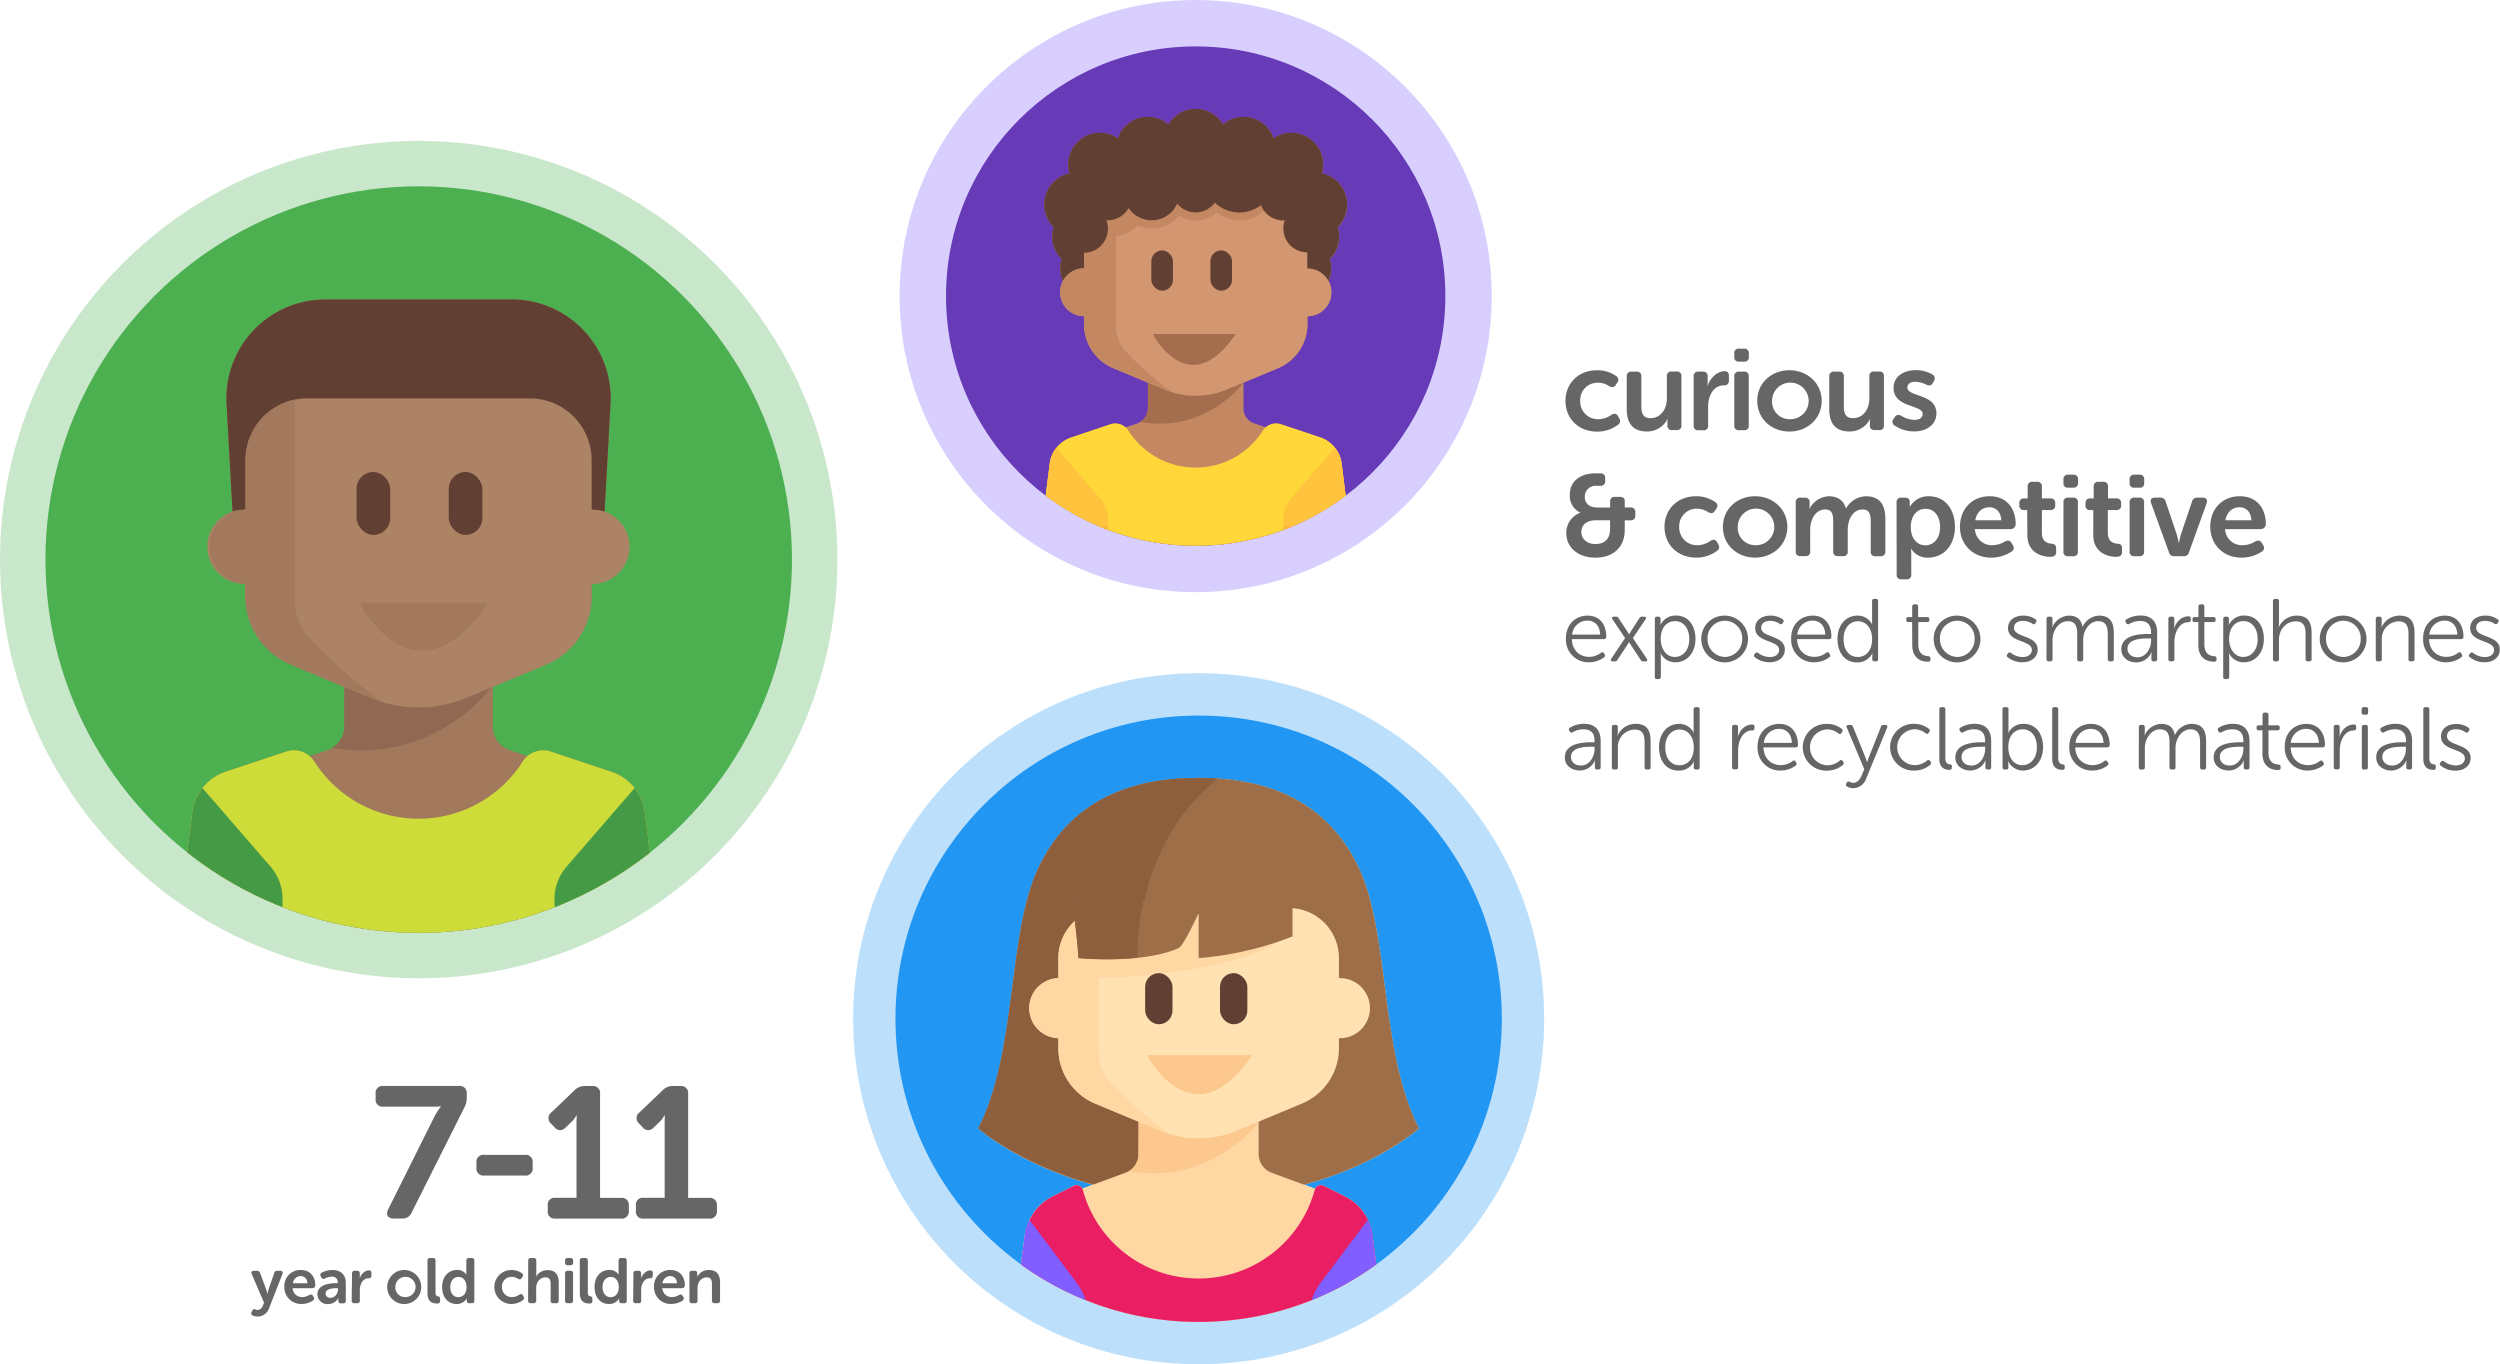 <svg xmlns="http://www.w3.org/2000/svg" xmlns:xlink="http://www.w3.org/1999/xlink" viewBox="0 0 845.81 461.56"><defs><style>.cls-1{fill:none;}.cls-2,.cls-7{fill:#2196f3;}.cls-3{fill:#673ab7;}.cls-4,.cls-5{fill:#4caf50;}.cls-5,.cls-6,.cls-7{opacity:0.3;}.cls-25,.cls-6{fill:#805eff;}.cls-8{clip-path:url(#clip-path);}.cls-9{clip-path:url(#clip-path-2);}.cls-10{clip-path:url(#clip-path-3);}.cls-11{fill:#a2795c;}.cls-12{fill:#623f33;}.cls-13{fill:#cddc39;}.cls-14{fill:#8f6951;}.cls-15{fill:#ad8366;}.cls-16{fill:#459b45;}.cls-17{fill:#80a68b;}.cls-18{clip-path:url(#clip-path-6);}.cls-19{fill:#ffd7a3;}.cls-20{fill:#9d6e48;}.cls-21{fill:#8d5f3d;}.cls-22{fill:#fdc88e;}.cls-23{fill:#ffe1b2;}.cls-24{fill:#e91e63;}.cls-26{clip-path:url(#clip-path-7);}.cls-27{clip-path:url(#clip-path-8);}.cls-28{clip-path:url(#clip-path-9);}.cls-29{fill:#c38762;}.cls-30{fill:#ffd739;}.cls-31{fill:#a46d4d;}.cls-32{fill:#d29771;}.cls-33{fill:#ffc33d;}.cls-34{fill:#ffb440;}.cls-35{fill:#666;}</style><clipPath id="clip-path"><circle class="cls-1" cx="141.66" cy="189.32" r="126.28"/></clipPath><clipPath id="clip-path-2"><circle class="cls-4" cx="141.66" cy="189.32" r="126.28"/></clipPath><clipPath id="clip-path-3"><rect class="cls-1" x="58.01" y="100.67" width="167.3" height="230.69"/></clipPath><clipPath id="clip-path-6"><circle class="cls-2" cx="405.53" cy="344.66" r="102.57"/></clipPath><clipPath id="clip-path-7"><circle class="cls-1" cx="404.53" cy="100.17" r="84.47"/></clipPath><clipPath id="clip-path-8"><circle class="cls-3" cx="404.53" cy="100.17" r="84.47"/></clipPath><clipPath id="clip-path-9"><rect class="cls-1" x="350.62" y="36.5" width="107.8" height="157.15"/></clipPath></defs><title>children</title><g id="Layer_2" data-name="Layer 2"><g id="Layer_1-2" data-name="Layer 1"><circle class="cls-5" cx="141.66" cy="189.32" r="141.66"/><circle class="cls-6" cx="404.53" cy="100.17" r="100.17"/><circle class="cls-7" cx="405.53" cy="344.66" r="116.9"/><circle class="cls-4" cx="141.66" cy="189.32" r="126.28"/><g class="cls-9"><g class="cls-10"><path class="cls-11" d="M225.18,309.86l-.38-3.42a2.45,2.45,0,0,0-2.71-2.17l-.22,0L218.2,274.9a16.75,16.75,0,0,0-11.31-13.8l-20.42-6.8a8.39,8.39,0,0,0-8,1.5l-6-2a8.38,8.38,0,0,1-5.72-7.94V232.37l18-7.5a25.11,25.11,0,0,0,15.44-23.17v-4.18a12.55,12.55,0,0,0,4.37-24.31l2-36.57a33.45,33.45,0,0,0-33.4-35.32h-63.1a33.46,33.46,0,0,0-33.41,35.32l2,36.57a12.55,12.55,0,0,0,4.37,24.31v4.18A25.1,25.1,0,0,0,98.5,224.87l18,7.51v13.48a8.37,8.37,0,0,1-5.72,7.94l-6,2a8.38,8.38,0,0,0-8-1.5l-20.41,6.81A16.72,16.72,0,0,0,65,274.9l-3.67,29.39-.21,0a2.46,2.46,0,0,0-2.72,2.17L58,309.86a2.46,2.46,0,0,0,2.17,2.72l6.12.68V323a8.37,8.37,0,0,0,8.37,8.37H208.52a8.37,8.37,0,0,0,8.37-8.37v-9.73l6.12-.68a2.45,2.45,0,0,0,2.17-2.72Z"/></g><path class="cls-12" d="M76.65,136.64l2.22,40H204.34l2.22-40a33.45,33.45,0,0,0-33.4-35.32h-63.1a33.46,33.46,0,0,0-33.41,35.32Z"/><path class="cls-13" d="M187.61,331.36V310.45h35L218.2,274.9a16.72,16.72,0,0,0-11.31-13.79l-20.42-6.81a8.23,8.23,0,0,0-9.56,3.25,41.78,41.78,0,0,1-70.61,0,8.21,8.21,0,0,0-9.56-3.25l-20.41,6.8A16.73,16.73,0,0,0,65,274.9l-4,31.83,34.56,3.72v20.91h92Z"/><path class="cls-14" d="M166.7,232H116.51v13.83a8.27,8.27,0,0,1-4.19,7.14c35.08,6.14,54.38-21,54.38-21Z"/><path class="cls-15" d="M200.16,172.43V155.7a20.92,20.92,0,0,0-20.91-20.92H104A20.92,20.92,0,0,0,83.05,155.7v16.73a12.55,12.55,0,1,0,0,25.09v4.18A25.1,25.1,0,0,0,98.5,224.87l27,11.26a41.91,41.91,0,0,0,32.17,0l27-11.26a25.11,25.11,0,0,0,15.44-23.17v-4.18a12.55,12.55,0,1,0,0-25.09Z"/><g class="cls-10"><path class="cls-16" d="M95.6,313.6v-9.46a16.74,16.74,0,0,0-4.08-10.95l-23-26.57A16.59,16.59,0,0,0,65,274.9l-4.37,35Z"/><path class="cls-17" d="M95.6,308.1l-34.47-3.83a2.46,2.46,0,0,0-2.72,2.17L58,309.86a2.46,2.46,0,0,0,2.17,2.72l35.4,3.93Z"/><path class="cls-16" d="M187.61,313.6v-9.46a16.7,16.7,0,0,1,4.09-10.95l23-26.57a16.7,16.7,0,0,1,3.49,8.28l4.37,35Z"/><path class="cls-17" d="M187.61,308.1l34.48-3.83a2.45,2.45,0,0,1,2.71,2.17l.38,3.42a2.45,2.45,0,0,1-2.17,2.72l-35.4,3.93Z"/></g><path class="cls-11" d="M105,216.2a19.62,19.62,0,0,1-5.23-13.4V135.2a20.93,20.93,0,0,0-16.73,20.5v16.73a12.55,12.55,0,0,0,0,25.09v4.18A25.1,25.1,0,0,0,98.5,224.87l27,11.26c1.32.55,2.67,1,4,1.44A175.28,175.28,0,0,1,105,216.2Z"/><path class="cls-11" d="M121.43,203.87s19,36.63,43.77,0"/><rect class="cls-12" x="120.64" y="159.69" width="11.38" height="21.28" rx="5.69" ry="5.69"/><rect class="cls-12" x="151.82" y="159.69" width="11.38" height="21.28" rx="5.69" ry="5.69"/></g><circle class="cls-2" cx="405.53" cy="344.66" r="102.57"/><g class="cls-18"><path class="cls-19" d="M464.3,417.74a16.92,16.92,0,0,0-9.21-12.91l-7.3-3.65a2.13,2.13,0,0,0-2.86,1l-3.68-1.35c25.35-6.91,38.81-19.06,38.81-19.06-13.35-26-9.75-65.64-20.33-88.08s-30.49-30.49-54.2-30.49-43.62,8.05-54.21,30.49-7,62-20.32,88.08c0,0,13.45,12.15,38.8,19.06l-3.67,1.35a2.14,2.14,0,0,0-2.86-1l-6.65,3.33a17.29,17.29,0,0,0-9.87,13.24l-.16,1.23-3.9,29.18a10.17,10.17,0,0,0,10.08,11.51H458.28a10.17,10.17,0,0,0,10.08-11.51Z"/><path class="cls-20" d="M459.73,293.66c-10.59-22.44-30.49-30.49-54.2-30.49s-43.62,8.05-54.21,30.49-7,62-20.32,88.08c0,0,26.25,23.71,74.53,23.71s74.53-23.71,74.53-23.71c-13.35-26-9.75-65.64-20.33-88.08Z"/><path class="cls-21" d="M385.2,323.72c0-23.71,8.85-45.85,26.74-60.32-2.11-.14-4.24-.23-6.41-.23-23.72,0-43.62,8.05-54.21,30.49s-7,62-20.32,88.08c0,0,19.23,16.89,54.2,22.13Z"/><path class="cls-19" d="M464.47,419a17,17,0,0,0-11-13.66l-23-8.47a6.78,6.78,0,0,1-4.64-6.43V368.19H385.2v22.22a6.8,6.8,0,0,1-4.63,6.43l-23,8.47A16.94,16.94,0,0,0,346.59,419l-3.9,29.18a10.17,10.17,0,0,0,10.08,11.51H458.29a10.17,10.17,0,0,0,10.07-11.51Z"/><path class="cls-22" d="M385.2,390.41c0,.16,0,.33,0,.49l0,.25a1.23,1.23,0,0,1,0,.2c0,.13,0,.26-.07.39h0a6.77,6.77,0,0,1-3.14,4.46c28.34,4.9,43.93-16.73,43.93-16.73l-40.65-.28Z"/><path class="cls-23" d="M453,330.92v-6.77A16.93,16.93,0,0,0,436,307.21H375a16.93,16.93,0,0,0-16.94,16.94v6.77a10.17,10.17,0,0,0,0,20.33v3.39a20.33,20.33,0,0,0,12.51,18.76l21.89,9.12a33.81,33.81,0,0,0,26.05,0l21.9-9.12A20.32,20.32,0,0,0,453,354.64v-3.39a10.17,10.17,0,1,0,0-20.33Z"/><path class="cls-19" d="M435.17,317.22v-8.74H368.6a17,17,0,0,0-10.5,15.67v6.77a10.17,10.17,0,0,0,0,20.33v3.39a20.32,20.32,0,0,0,12.51,18.76l21.89,9.12a34.37,34.37,0,0,0,3.27,1.17,142.05,142.05,0,0,1-19.89-17.31,15.92,15.92,0,0,1-4.23-10.85V330.88c10.93-.27,45.6-2,63.52-13.66Z"/><path class="cls-20" d="M364.87,324.15s21.6,2.12,33.88-3.39c1.73-.77,6.78-11.86,6.78-11.86v15.25a110.55,110.55,0,0,0,31.76-7.34V304.67H362.57a191.1,191.1,0,0,1,2.3,19.48Z"/><path class="cls-24" d="M455.09,404.83l-7.3-3.65a2.16,2.16,0,0,0-3,1.42,40.66,40.66,0,0,1-78.45,0,2.15,2.15,0,0,0-3-1.42l-6.65,3.33a17.29,17.29,0,0,0-9.87,13.24l-4.06,30.41a10.17,10.17,0,0,0,10.08,11.51H458.29a10.17,10.17,0,0,0,10.07-11.51l-4.06-30.41a16.92,16.92,0,0,0-9.21-12.91Z"/><path class="cls-25" d="M348.29,412.71a16.23,16.23,0,0,0-1.54,5l-4.06,30.41a10.17,10.17,0,0,0,10.08,11.51h15.49V446.11a20.39,20.39,0,0,0-4.06-12.2Z"/><path class="cls-25" d="M462.76,412.71a16.23,16.23,0,0,1,1.54,5l4.06,30.41a10.17,10.17,0,0,1-10.08,11.51H442.79V446.11a20.39,20.39,0,0,1,4.06-12.2Z"/><path class="cls-21" d="M362.56,304.67a189.28,189.28,0,0,1,2.31,19.48,113.2,113.2,0,0,0,19.91-.1v-.33a86.42,86.42,0,0,1,2.11-19.05Z"/><path class="cls-22" d="M388.07,357s15.43,29.75,35.55,0"/><rect class="cls-12" x="387.43" y="329.24" width="9.25" height="17.29" rx="4.62" ry="4.62"/><rect class="cls-12" x="412.76" y="329.24" width="9.25" height="17.29" rx="4.62" ry="4.62"/></g><circle class="cls-3" cx="404.53" cy="100.17" r="84.47"/><g class="cls-27"><g class="cls-28"><path class="cls-29" d="M458.41,179.38l-.24-2.2a1.59,1.59,0,0,0-1.76-1.4h-.13l-2.37-18.95a10.78,10.78,0,0,0-7.29-8.89l-13.17-4.39a5.39,5.39,0,0,0-5.18,1l-3.88-1.3a5.39,5.39,0,0,1-3.69-5.11v-8.7l11.62-4.84a16.17,16.17,0,0,0,10-14.93V107a8.09,8.09,0,0,0,8.09-8.09,8,8,0,0,0-.92-3.74,10.7,10.7,0,0,0,.92-4.35,10.36,10.36,0,0,0-.52-3.12,10.5,10.5,0,0,0,2.7-10.79,10.77,10.77,0,0,0-5.34-18.21,10.57,10.57,0,0,0,.46-2.94,10.78,10.78,0,0,0-16.82-8.94,10.69,10.69,0,0,0-17.09-4.65,10.71,10.71,0,0,0-18.47,0,10.69,10.69,0,0,0-17.09,4.65,10.78,10.78,0,0,0-16.82,8.94,10.56,10.56,0,0,0,.45,2.94,10.77,10.77,0,0,0-5.34,18.21,10.5,10.5,0,0,0,2.7,10.79,10.67,10.67,0,0,0-.51,3.12,10.86,10.86,0,0,0,.91,4.35A8.1,8.1,0,0,0,366.77,107v2.7a16.17,16.17,0,0,0,10,14.93l11.61,4.84v8.7a5.4,5.4,0,0,1-3.69,5.12l-3.87,1.29a5.41,5.41,0,0,0-5.19-1L362.43,148a10.77,10.77,0,0,0-7.29,8.89l-2.37,18.95h-.14a1.58,1.58,0,0,0-1.75,1.4l-.25,2.2a1.61,1.61,0,0,0,1.41,1.76l3.94.43v6.28a5.39,5.39,0,0,0,5.4,5.39h86.29a5.39,5.39,0,0,0,5.39-5.39v-6.28l3.95-.43a1.59,1.59,0,0,0,1.4-1.76Z"/></g><path class="cls-12" d="M452.55,76.86a10.77,10.77,0,0,0-5.34-18.21,10.57,10.57,0,0,0,.46-2.94,10.78,10.78,0,0,0-16.82-8.94,10.69,10.69,0,0,0-17.09-4.65,10.71,10.71,0,0,0-18.47,0,10.69,10.69,0,0,0-17.09,4.65,10.78,10.78,0,0,0-16.82,8.94,10.56,10.56,0,0,0,.45,2.94,10.77,10.77,0,0,0-5.34,18.21,10.5,10.5,0,0,0,2.7,10.79,10.67,10.67,0,0,0-.51,3.12,10.8,10.8,0,0,0,10.79,10.79h70.11a10.8,10.8,0,0,0,10.79-10.79,10.67,10.67,0,0,0-.51-3.12,10.51,10.51,0,0,0,2.69-10.79Z"/><path class="cls-30" d="M434.19,193.24V179.76h22.58l-2.86-22.92a10.78,10.78,0,0,0-7.29-8.89l-13.17-4.39a5.3,5.3,0,0,0-6.16,2.09,26.93,26.93,0,0,1-45.53,0,5.32,5.32,0,0,0-6.17-2.09L362.43,148a10.77,10.77,0,0,0-7.29,8.89l-2.57,20.52,22.29,2.4v13.48Z"/><path class="cls-31" d="M420.7,129.42l-32.36-7.19v15.89a5.33,5.33,0,0,1-2.7,4.6c22.62,4,35.06-13.3,35.06-13.3Z"/><path class="cls-32" d="M442.28,90.77V82.68c0-7.45-6-16.18-13.49-16.18H380.25c-7.44,0-13.48,8.73-13.48,16.18v8.09a8.09,8.09,0,1,0,0,16.18v2.7a16.17,16.17,0,0,0,10,14.93l17.42,7.26a26.89,26.89,0,0,0,20.74,0l17.43-7.26a16.17,16.17,0,0,0,10-14.93V107a8.09,8.09,0,1,0,0-16.18Z"/><g class="cls-28"><path class="cls-33" d="M374.86,181.8v-6.11a10.83,10.83,0,0,0-2.63-7.06L357.39,151.5a10.78,10.78,0,0,0-2.25,5.34l-2.82,22.53c4.29.26,15.7,1.6,22.54,2.43Z"/><path class="cls-34" d="M374.86,178.25l-22.23-2.47a1.58,1.58,0,0,0-1.75,1.4l-.25,2.2a1.61,1.61,0,0,0,1.41,1.76l22.82,2.53Z"/><path class="cls-33" d="M434.19,181.8v-6.11a10.78,10.78,0,0,1,2.63-7.06l14.84-17.13a10.78,10.78,0,0,1,2.25,5.34l2.82,22.53c-4.29.26-15.7,1.6-22.54,2.43Z"/><path class="cls-34" d="M434.19,178.25l22.22-2.47a1.59,1.59,0,0,1,1.76,1.4l.24,2.2a1.59,1.59,0,0,1-1.4,1.76l-22.82,2.53Z"/></g><path class="cls-29" d="M366.77,66.83V90.77a8.09,8.09,0,1,0,0,16.18v2.7a16.17,16.17,0,0,0,10,14.93l17.42,7.26a26.82,26.82,0,0,0,2.6.93A112.74,112.74,0,0,1,380.92,119a12.65,12.65,0,0,1-3.36-8.64V79.9a12.07,12.07,0,0,0,7.34-3.61,12,12,0,0,0,14-3.32,10.6,10.6,0,0,0,12.8-1.17,12,12,0,0,0,18.93-5Z"/><path class="cls-12" d="M442.28,69.19c-.18,0-.34,0-.51,0a8,8,0,0,0-10.36-10.31,12.07,12.07,0,0,0-23.66-2.54,8,8,0,0,0-10.25,3.46,9.43,9.43,0,0,0-16.44,1.51,8,8,0,0,0-13.22,1.12l-.57,0A5.56,5.56,0,0,0,361.71,68a5.48,5.48,0,0,0,.61,2.52,8.14,8.14,0,1,0,12,4c.17,0,.33,0,.51,0a8.05,8.05,0,0,0,7-4.15,9.42,9.42,0,0,0,16.44-1.5A8,8,0,0,0,411,68.55a12,12,0,0,0,15.62.84,8.05,8.05,0,0,0,7.53,5.2c.17,0,.34,0,.51,0a8.07,8.07,0,1,0,7.58-5.35Z"/><path class="cls-31" d="M390,113s12.18,23.49,28.07,0"/><rect class="cls-12" x="389.53" y="84.71" width="7.3" height="13.64" rx="3.65" ry="3.65"/><rect class="cls-12" x="409.52" y="84.71" width="7.3" height="13.64" rx="3.65" ry="3.65"/></g><path class="cls-35" d="M146.6,378.52a21.89,21.89,0,0,1,2.53-4.11v-.12a21,21,0,0,1-2.91.12H129.67a2.31,2.31,0,0,1-2.59-2.59v-1.77a2.35,2.35,0,0,1,2.59-2.65h25.59a2.35,2.35,0,0,1,2.65,2.59v1.39a6.35,6.35,0,0,1-.76,3.22l-17.94,35.76a3.19,3.19,0,0,1-3.16,1.89h-2.84c-2,0-2.78-1.26-1.89-3.09Z"/><path class="cls-35" d="M161.19,395.07V393.3a2.35,2.35,0,0,1,2.66-2.59h13.7a2.35,2.35,0,0,1,2.66,2.59v1.77a2.37,2.37,0,0,1-2.66,2.65h-13.7A2.37,2.37,0,0,1,161.19,395.07Z"/><path class="cls-35" d="M185.32,407.83a2.31,2.31,0,0,1,2.59-2.59h7.14V380.35c0-1.52.06-3,.06-3H195a8.49,8.49,0,0,1-1.71,2.27l-2,1.9a2.32,2.32,0,0,1-3.66-.13l-1.2-1.26a2.38,2.38,0,0,1,.06-3.73l8-7.64a4.62,4.62,0,0,1,3.29-1.33h2.65a2.35,2.35,0,0,1,2.59,2.65v35.19h7.08a2.35,2.35,0,0,1,2.65,2.59v1.77a2.37,2.37,0,0,1-2.65,2.65H187.91a2.33,2.33,0,0,1-2.59-2.65Z"/><path class="cls-35" d="M215.14,407.83a2.3,2.3,0,0,1,2.59-2.59h7.14V380.35c0-1.52.06-3,.06-3h-.13a8.58,8.58,0,0,1-1.7,2.27l-2,1.9a2.33,2.33,0,0,1-3.67-.13l-1.2-1.26a2.38,2.38,0,0,1,.07-3.73l8-7.64a4.61,4.61,0,0,1,3.28-1.33h2.65a2.35,2.35,0,0,1,2.59,2.65v35.19h7.08a2.35,2.35,0,0,1,2.65,2.59v1.77a2.36,2.36,0,0,1-2.65,2.65H217.73a2.32,2.32,0,0,1-2.59-2.65Z"/><path class="cls-35" d="M540.35,125.26a11,11,0,0,1,6.49,2,1.45,1.45,0,0,1,.31,2.21l-.5.78c-.59.89-1.25.89-2.18.43a6.9,6.9,0,0,0-3.85-1.21,5.89,5.89,0,0,0-6,6.14,6,6,0,0,0,6.18,6.22,7.76,7.76,0,0,0,4.43-1.52c1-.54,1.71-.42,2.21.51l.39.74a1.51,1.51,0,0,1-.43,2.17,11.7,11.7,0,0,1-7,2.3c-6.57,0-10.76-4.63-10.76-10.38S533.78,125.26,540.35,125.26Z"/><path class="cls-35" d="M550.37,127.36a1.48,1.48,0,0,1,1.64-1.63h1.67a1.45,1.45,0,0,1,1.63,1.63v10.11c0,2.41.62,4,3.07,4,3.58,0,5.56-3.15,5.56-6.69v-7.46a1.45,1.45,0,0,1,1.63-1.63h1.67a1.47,1.47,0,0,1,1.63,1.63v16.56a1.45,1.45,0,0,1-1.63,1.63h-1.51a1.43,1.43,0,0,1-1.6-1.63v-1.17a5.52,5.52,0,0,1,.08-.89h-.08a7.69,7.69,0,0,1-6.88,4.16c-4.23,0-6.88-2.14-6.88-7.54Z"/><path class="cls-35" d="M573,127.36a1.45,1.45,0,0,1,1.6-1.63h1.51a1.47,1.47,0,0,1,1.63,1.63v1.87a8.71,8.71,0,0,1-.11,1.36h.07c.78-2.37,3-5,5.76-5,1.08,0,1.47.55,1.47,1.64v1.51a1.5,1.5,0,0,1-1.67,1.63c-3.61,0-5.36,3.58-5.36,7.19v6.38a1.43,1.43,0,0,1-1.59,1.63h-1.71a1.43,1.43,0,0,1-1.6-1.63Z"/><path class="cls-35" d="M586.75,120.75v-1.16a1.44,1.44,0,0,1,1.59-1.63h1.71a1.47,1.47,0,0,1,1.63,1.63v1.16a1.45,1.45,0,0,1-1.63,1.6h-1.71A1.42,1.42,0,0,1,586.75,120.75Zm0,6.61a1.44,1.44,0,0,1,1.59-1.63h1.71a1.44,1.44,0,0,1,1.59,1.63v16.56a1.43,1.43,0,0,1-1.59,1.63h-1.71a1.43,1.43,0,0,1-1.59-1.63Z"/><path class="cls-35" d="M605.4,125.26c6,0,10.92,4.32,10.92,10.38S611.42,146,605.4,146s-10.88-4.28-10.88-10.38S599.38,125.26,605.4,125.26Zm0,16.56a6.19,6.19,0,1,0-5.87-6.18A5.9,5.9,0,0,0,605.4,141.82Z"/><path class="cls-35" d="M618.88,127.36a1.48,1.48,0,0,1,1.64-1.63h1.67a1.46,1.46,0,0,1,1.63,1.63v10.11c0,2.41.62,4,3.07,4,3.57,0,5.56-3.15,5.56-6.69v-7.46a1.45,1.45,0,0,1,1.63-1.63h1.67a1.47,1.47,0,0,1,1.63,1.63v16.56a1.45,1.45,0,0,1-1.63,1.63h-1.52a1.43,1.43,0,0,1-1.59-1.63v-1.17a5.52,5.52,0,0,1,.08-.89h-.08a7.69,7.69,0,0,1-6.88,4.16c-4.23,0-6.88-2.14-6.88-7.54Z"/><path class="cls-35" d="M640.61,141.78l.46-.7c.58-.82,1.25-.89,2.22-.39a8.84,8.84,0,0,0,4.43,1.36c1.71,0,2.76-.77,2.76-2,0-3.22-9.84-2-9.84-8.82,0-3.89,3.42-6,7.58-6a11.05,11.05,0,0,1,5.52,1.44,1.48,1.48,0,0,1,.58,2.18l-.38.7c-.47.93-1.21,1-2.18.62a8.84,8.84,0,0,0-3.77-1c-1.71,0-2.68.7-2.68,1.94,0,3.27,9.83,2,9.83,8.75,0,3.49-2.95,6.1-7.54,6.1a11.66,11.66,0,0,1-6.61-2A1.4,1.4,0,0,1,640.61,141.78Z"/><path class="cls-35" d="M534.6,173.49v-.08a6.23,6.23,0,0,1-3.5-6c0-4.9,3.93-7.27,8.71-7.27h1.63a1.47,1.47,0,0,1,1.63,1.63v1a1.45,1.45,0,0,1-1.63,1.59h-1.28a3.68,3.68,0,0,0-4,3.69c0,1.59.9,3.65,4.2,3.65h4.39v-2a1.45,1.45,0,0,1,1.63-1.59h1.68c1,0,1.63.43,1.63,1.32v2.25h1.94a1.48,1.48,0,0,1,1.63,1.64v1.08a1.48,1.48,0,0,1-1.63,1.64h-1.94v3.26c0,5.64-3.69,9.37-9.95,9.37-6,0-9.83-3.62-9.83-8.28A7.22,7.22,0,0,1,534.6,173.49Zm5.13,10.57c3.15,0,5-1.71,5-5.05v-3h-4.66c-3.07,0-5.05,1.36-5.05,4C535,182.27,536.89,184.06,539.73,184.06Z"/><path class="cls-35" d="M573.85,167.89a11.07,11.07,0,0,1,6.49,2,1.46,1.46,0,0,1,.31,2.21l-.51.78c-.58.89-1.24.89-2.17.43a6.9,6.9,0,0,0-3.85-1.21,5.9,5.9,0,0,0-6,6.14,6,6,0,0,0,6.18,6.22,7.66,7.66,0,0,0,4.43-1.52c1-.54,1.71-.42,2.22.51l.39.74a1.51,1.51,0,0,1-.43,2.17,11.7,11.7,0,0,1-7,2.3c-6.57,0-10.77-4.63-10.77-10.38S567.28,167.89,573.85,167.89Z"/><path class="cls-35" d="M593.78,167.89c6,0,10.92,4.32,10.92,10.38s-4.89,10.38-10.92,10.38-10.88-4.28-10.88-10.38S587.76,167.89,593.78,167.89Zm0,16.56a6.19,6.19,0,1,0-5.87-6.18A5.9,5.9,0,0,0,593.78,184.45Z"/><path class="cls-35" d="M607.54,170a1.44,1.44,0,0,1,1.59-1.63h1.52a1.45,1.45,0,0,1,1.59,1.63v1.21a6.22,6.22,0,0,1-.08.89h.08a7.63,7.63,0,0,1,6.49-4.2c3,0,5,1.4,5.79,4.08h.08a7.87,7.87,0,0,1,6.76-4.08c4.12,0,6.49,2.34,6.49,7.54v11.12a1.45,1.45,0,0,1-1.63,1.63h-1.67a1.45,1.45,0,0,1-1.64-1.63V176.37c0-2.26-.42-4-2.72-4-3.34,0-5.05,3.42-5.05,6.88v7.27a1.43,1.43,0,0,1-1.59,1.63h-1.71a1.45,1.45,0,0,1-1.63-1.63V176.37c0-2.14-.31-4-2.65-4-3.49,0-5.13,3.58-5.13,6.88v7.27a1.43,1.43,0,0,1-1.59,1.63h-1.71a1.43,1.43,0,0,1-1.59-1.63Z"/><path class="cls-35" d="M641.65,170a1.48,1.48,0,0,1,1.64-1.63h1.24c1.05,0,1.59.58,1.59,1.36v.89a7.67,7.67,0,0,1,0,.78h.08a7.12,7.12,0,0,1,6.38-3.5c5.36,0,8.82,4.24,8.82,10.38,0,6.3-3.89,10.38-9.1,10.38a6.43,6.43,0,0,1-5.71-3h-.08a11.18,11.18,0,0,1,.12,1.71v7A1.44,1.44,0,0,1,645,196h-1.67a1.46,1.46,0,0,1-1.64-1.63Zm9.72,14.5c2.72,0,5-2.22,5-6.14,0-3.77-2-6.22-4.9-6.22-2.57,0-5,1.87-5,6.26C646.43,181.46,648.14,184.49,651.37,184.49Z"/><path class="cls-35" d="M673.17,167.89c5.64,0,8.78,4,8.78,9.45a1.71,1.71,0,0,1-1.71,1.67H668.16a5.69,5.69,0,0,0,5.94,5.44,8.22,8.22,0,0,0,4.28-1.28c1-.47,1.67-.35,2.17.54l.47.78a1.48,1.48,0,0,1-.54,2.18,12.63,12.63,0,0,1-6.73,2c-6.56,0-10.65-4.74-10.65-10.38C663.1,172.17,667.22,167.89,673.17,167.89Zm3.89,8.13c-.08-2.76-1.75-4.4-4-4.4-2.52,0-4.31,1.75-4.78,4.4Z"/><path class="cls-35" d="M685.84,172.56h-1.05a1.44,1.44,0,0,1-1.6-1.63v-.67a1.47,1.47,0,0,1,1.64-1.63H686v-4a1.48,1.48,0,0,1,1.64-1.63h1.55a1.47,1.47,0,0,1,1.63,1.63v4h2.88a1.48,1.48,0,0,1,1.63,1.63v.67a1.45,1.45,0,0,1-1.59,1.63h-2.92v7.69c0,3,1.83,3.54,3.19,3.69,1.2.12,1.63.51,1.63,1.6v1.2c0,1.17-.66,1.64-2,1.64-3.54,0-7.73-1.91-7.73-7.27Z"/><path class="cls-35" d="M698.12,163.39v-1.17a1.44,1.44,0,0,1,1.59-1.63h1.71a1.47,1.47,0,0,1,1.63,1.63v1.17a1.44,1.44,0,0,1-1.63,1.59h-1.71A1.41,1.41,0,0,1,698.12,163.39Zm0,6.6a1.44,1.44,0,0,1,1.59-1.63h1.71A1.44,1.44,0,0,1,703,170v16.56a1.43,1.43,0,0,1-1.59,1.63h-1.71a1.43,1.43,0,0,1-1.59-1.63Z"/><path class="cls-35" d="M708.22,172.56h-1.05a1.43,1.43,0,0,1-1.59-1.63v-.67a1.46,1.46,0,0,1,1.63-1.63h1.13v-4A1.47,1.47,0,0,1,710,163h1.55a1.48,1.48,0,0,1,1.64,1.63v4H716a1.48,1.48,0,0,1,1.63,1.63v.67a1.45,1.45,0,0,1-1.59,1.63h-2.91v7.69c0,3,1.82,3.54,3.18,3.69,1.21.12,1.63.51,1.63,1.6v1.2c0,1.17-.66,1.64-2,1.64-3.53,0-7.73-1.91-7.73-7.27Z"/><path class="cls-35" d="M720.5,163.39v-1.17a1.44,1.44,0,0,1,1.59-1.63h1.71a1.48,1.48,0,0,1,1.64,1.63v1.17A1.45,1.45,0,0,1,723.8,165h-1.71A1.41,1.41,0,0,1,720.5,163.39Zm0,6.6a1.44,1.44,0,0,1,1.59-1.63h1.71a1.45,1.45,0,0,1,1.6,1.63v16.56a1.43,1.43,0,0,1-1.6,1.63h-1.71a1.43,1.43,0,0,1-1.59-1.63Z"/><path class="cls-35" d="M727.77,170.23c-.39-1.13.07-1.87,1.28-1.87h1.82a1.73,1.73,0,0,1,1.83,1.36l3.69,10.92a29.55,29.55,0,0,1,.74,3h.08a25.33,25.33,0,0,1,.7-3l3.69-10.92a1.73,1.73,0,0,1,1.83-1.36h1.82c1.21,0,1.71.74,1.33,1.87l-6,16.63a1.72,1.72,0,0,1-1.83,1.32h-3.11a1.69,1.69,0,0,1-1.82-1.32Z"/><path class="cls-35" d="M757.8,167.89c5.64,0,8.79,4,8.79,9.45a1.72,1.72,0,0,1-1.71,1.67H752.79a5.7,5.7,0,0,0,6,5.44,8.21,8.21,0,0,0,4.27-1.28c1-.47,1.67-.35,2.18.54l.46.78a1.48,1.48,0,0,1-.54,2.18,12.56,12.56,0,0,1-6.72,2c-6.57,0-10.65-4.74-10.65-10.38C747.74,172.17,751.86,167.89,757.8,167.89Zm3.89,8.13c-.08-2.76-1.75-4.4-4-4.4-2.53,0-4.32,1.75-4.78,4.4Z"/><path class="cls-35" d="M537.14,208.28c4,0,6.3,2.91,6.3,7.2a.75.75,0,0,1-.78.75H531.8c.09,3.84,2.73,6,5.85,6a6.47,6.47,0,0,0,4-1.38.62.62,0,0,1,1,.18l.24.36a.7.7,0,0,1-.21,1,8.6,8.6,0,0,1-5,1.68,7.63,7.63,0,0,1-7.89-7.89C529.7,211.25,533.06,208.28,537.14,208.28Zm4.23,6.42c-.12-3.18-2-4.74-4.29-4.74a5.2,5.2,0,0,0-5.19,4.74Z"/><path class="cls-35" d="M549.8,215.87l-4.26-6.33c-.33-.51-.12-.9.48-.9h.75a.85.85,0,0,1,.84.51l3,4.56c.24.39.51.87.51.87h.06s.27-.48.51-.87l2.94-4.56a.92.92,0,0,1,.87-.51h.75c.6,0,.81.39.48.9l-4.29,6.33,4.71,7c.33.51.12.9-.48.9h-.72a.89.89,0,0,1-.87-.51l-3.39-5.16c-.27-.39-.51-.84-.51-.84h-.06s-.24.42-.51.84l-3.39,5.16a.92.92,0,0,1-.87.51h-.72c-.63,0-.84-.39-.51-.9Z"/><path class="cls-35" d="M559.88,209.39a.66.66,0,0,1,.72-.75h.48a.64.64,0,0,1,.72.69v1.08a5.37,5.37,0,0,1-.09,1h.06a5.62,5.62,0,0,1,5.28-3.15c4.05,0,6.57,3.24,6.57,7.92s-2.85,7.89-6.78,7.89a5.48,5.48,0,0,1-5-3.06h-.06a6.71,6.71,0,0,1,.12,1.32V229a.68.68,0,0,1-.75.75h-.57a.66.66,0,0,1-.72-.75Zm6.75,12.87c2.7,0,4.89-2.22,4.89-6.06,0-3.69-2-6.06-4.77-6.06-2.52,0-4.89,1.8-4.89,6.09C561.86,219.26,563.54,222.26,566.63,222.26Z"/><path class="cls-35" d="M583.58,208.28a7.91,7.91,0,1,1-8,7.83A7.81,7.81,0,0,1,583.58,208.28Zm0,14a6,6,0,0,0,5.85-6.15,5.87,5.87,0,1,0-11.73,0A6,6,0,0,0,583.61,222.26Z"/><path class="cls-35" d="M593.6,221.33l.24-.3c.27-.36.6-.39,1-.12a6.53,6.53,0,0,0,4,1.38c1.68,0,3.06-.84,3.06-2.43,0-3.39-8.07-2.37-8.07-7.35,0-2.79,2.37-4.23,5.13-4.23a7,7,0,0,1,4.14,1.23.65.65,0,0,1,.21,1l-.21.33c-.24.42-.6.45-1,.21a5.66,5.66,0,0,0-3.24-1c-1.59,0-3,.69-3,2.34,0,3.48,8,2.37,8,7.41,0,2.49-2.1,4.26-5.1,4.26a7.88,7.88,0,0,1-5.1-1.74A.67.67,0,0,1,593.6,221.33Z"/><path class="cls-35" d="M613.31,208.28c4,0,6.3,2.91,6.3,7.2a.75.75,0,0,1-.78.75H608c.09,3.84,2.73,6,5.85,6a6.47,6.47,0,0,0,4-1.38.62.62,0,0,1,1,.18l.24.36a.7.7,0,0,1-.21,1,8.6,8.6,0,0,1-5,1.68,7.63,7.63,0,0,1-7.89-7.89C605.87,211.25,609.23,208.28,613.31,208.28Zm4.23,6.42c-.12-3.18-2-4.74-4.29-4.74a5.2,5.2,0,0,0-5.19,4.74Z"/><path class="cls-35" d="M628.4,208.28a5.41,5.41,0,0,1,5,3h.06a7.31,7.31,0,0,1-.09-1.14v-6.78a.68.68,0,0,1,.75-.75h.57a.66.66,0,0,1,.72.75V223a.66.66,0,0,1-.72.75h-.51a.66.66,0,0,1-.75-.72v-1.14a3.48,3.48,0,0,1,.12-.93h-.06a5.6,5.6,0,0,1-5.25,3.15c-4.05,0-6.57-3.24-6.57-7.92S624.44,208.28,628.4,208.28Zm.09,14c2.52,0,4.89-1.8,4.89-6.09,0-3.06-1.56-6-4.8-6-2.67,0-4.86,2.22-4.86,6S625.67,222.26,628.49,222.26Z"/><path class="cls-35" d="M646.91,210.47h-1.26a.64.64,0,0,1-.72-.72v-.24a.66.66,0,0,1,.72-.75h1.29v-3.54a.68.68,0,0,1,.75-.75h.54a.66.66,0,0,1,.72.75v3.54H652a.68.68,0,0,1,.75.75v.24a.66.66,0,0,1-.75.72H649V218c0,3.48,2.13,3.9,3.3,4,.6.06.81.24.81.75v.39c0,.48-.24.72-.84.72-3.3,0-5.31-2-5.31-5.55Z"/><path class="cls-35" d="M662.21,208.28a7.91,7.91,0,1,1-8,7.83A7.81,7.81,0,0,1,662.21,208.28Zm0,14a6,6,0,0,0,5.85-6.15,5.87,5.87,0,1,0-11.73,0A6,6,0,0,0,662.24,222.26Z"/><path class="cls-35" d="M679.13,221.33l.24-.3c.27-.36.6-.39,1-.12a6.53,6.53,0,0,0,4,1.38c1.68,0,3.06-.84,3.06-2.43,0-3.39-8.07-2.37-8.07-7.35,0-2.79,2.37-4.23,5.13-4.23a7,7,0,0,1,4.14,1.23.65.65,0,0,1,.21,1l-.21.33c-.24.42-.6.45-1,.21a5.66,5.66,0,0,0-3.24-1c-1.59,0-3,.69-3,2.34,0,3.48,8,2.37,8,7.41,0,2.49-2.1,4.26-5.1,4.26a7.88,7.88,0,0,1-5.1-1.74A.67.67,0,0,1,679.13,221.33Z"/><path class="cls-35" d="M692.39,209.39a.68.68,0,0,1,.75-.75h.54a.67.67,0,0,1,.72.75v1.74a5,5,0,0,1-.12,1.08h.06a6.41,6.41,0,0,1,5.55-3.93c2.79,0,4.23,1.29,4.65,3.78h.06a6.4,6.4,0,0,1,5.55-3.78c3.66,0,5,2.13,5,5.85V223a.68.68,0,0,1-.75.75h-.54a.68.68,0,0,1-.75-.75v-8.34c0-2.46-.51-4.5-3.24-4.5-3,0-5.07,3.18-5.07,6.3V223a.66.66,0,0,1-.72.75h-.57a.68.68,0,0,1-.75-.75v-8.34c0-2.28-.33-4.5-3.18-4.5-3.06,0-5.16,3.24-5.16,6.3V223a.66.66,0,0,1-.72.75h-.57a.68.68,0,0,1-.75-.75Z"/><path class="cls-35" d="M726.89,214.49h.87V214c0-2.91-1.59-3.9-3.72-3.9a7.08,7.08,0,0,0-3.66,1,.71.71,0,0,1-1-.24l-.18-.3a.68.68,0,0,1,.21-1,9.2,9.2,0,0,1,4.8-1.32c3.6,0,5.61,2,5.61,5.79V223a.66.66,0,0,1-.72.75h-.48a.67.67,0,0,1-.75-.75v-1.2a6.41,6.41,0,0,1,.09-1.14h-.06a5.62,5.62,0,0,1-5.1,3.45c-2.55,0-5.1-1.5-5.1-4.41C717.68,214.76,724,214.49,726.89,214.49Zm-3.75,7.89c2.91,0,4.62-3,4.62-5.64V216h-.84c-2.37,0-7.14.09-7.14,3.48C719.78,220.91,720.89,222.38,723.14,222.38Z"/><path class="cls-35" d="M733.61,209.39a.68.68,0,0,1,.75-.75h.54a.67.67,0,0,1,.72.75v2a6.17,6.17,0,0,1-.12,1.2h.06c.72-2.19,2.46-4.08,4.86-4.08.54,0,.78.24.78.72v.54a.74.74,0,0,1-.84.75c-3.18,0-4.71,3.63-4.71,6.78V223a.66.66,0,0,1-.72.75h-.57a.68.68,0,0,1-.75-.75Z"/><path class="cls-35" d="M743.75,210.47h-1.26a.64.64,0,0,1-.72-.72v-.24a.66.66,0,0,1,.72-.75h1.29v-3.54a.68.68,0,0,1,.75-.75h.54a.66.66,0,0,1,.72.75v3.54h3.06a.68.68,0,0,1,.75.75v.24a.66.66,0,0,1-.75.72h-3.06V218c0,3.48,2.13,3.9,3.3,4,.6.06.81.24.81.75v.39c0,.48-.24.72-.84.72-3.3,0-5.31-2-5.31-5.55Z"/><path class="cls-35" d="M752.18,209.39a.66.66,0,0,1,.72-.75h.48a.64.64,0,0,1,.72.69v1.08a5.37,5.37,0,0,1-.09,1h.06a5.62,5.62,0,0,1,5.28-3.15c4,0,6.57,3.24,6.57,7.92s-2.85,7.89-6.78,7.89a5.48,5.48,0,0,1-5-3.06h-.06a6.71,6.71,0,0,1,.12,1.32V229a.68.68,0,0,1-.75.75h-.57a.66.66,0,0,1-.72-.75Zm6.75,12.87c2.7,0,4.89-2.22,4.89-6.06,0-3.69-2-6.06-4.77-6.06-2.52,0-4.89,1.8-4.89,6.09C754.16,219.26,755.84,222.26,758.93,222.26Z"/><path class="cls-35" d="M769,203.39a.66.66,0,0,1,.72-.75h.57a.68.68,0,0,1,.75.75v7.53a6.3,6.3,0,0,1-.12,1.23H771a6.63,6.63,0,0,1,6-3.87c3.75,0,5.07,2.13,5.07,5.85V223a.66.66,0,0,1-.72.75h-.57a.68.68,0,0,1-.75-.75v-8.31c0-2.37-.36-4.47-3.3-4.47-3.18,0-5.7,2.61-5.7,6.24V223a.68.68,0,0,1-.75.75h-.57A.66.66,0,0,1,769,223Z"/><path class="cls-35" d="M792.83,208.28a7.91,7.91,0,1,1-8,7.83A7.81,7.81,0,0,1,792.83,208.28Zm0,14a6,6,0,0,0,5.85-6.15,5.87,5.87,0,1,0-11.73,0A6,6,0,0,0,792.86,222.26Z"/><path class="cls-35" d="M803.78,209.39a.68.68,0,0,1,.75-.75h.54a.67.67,0,0,1,.72.75v1.74a5,5,0,0,1-.12,1.08h.06a6.67,6.67,0,0,1,6.09-3.93c3.75,0,5.07,2.13,5.07,5.85V223a.68.68,0,0,1-.75.75h-.57a.66.66,0,0,1-.72-.75v-8.31c0-2.37-.39-4.47-3.3-4.47a5.85,5.85,0,0,0-5.73,6.15V223a.66.66,0,0,1-.72.75h-.57a.68.68,0,0,1-.75-.75Z"/><path class="cls-35" d="M827.15,208.28c4,0,6.3,2.91,6.3,7.2a.75.75,0,0,1-.78.75H821.81c.09,3.84,2.73,6,5.85,6a6.47,6.47,0,0,0,4-1.38.62.62,0,0,1,1,.18l.24.36a.7.7,0,0,1-.21,1,8.6,8.6,0,0,1-5,1.68,7.63,7.63,0,0,1-7.89-7.89C819.71,211.25,823.07,208.28,827.15,208.28Zm4.23,6.42c-.12-3.18-2-4.74-4.29-4.74a5.2,5.2,0,0,0-5.19,4.74Z"/><path class="cls-35" d="M835.49,221.33l.24-.3c.27-.36.6-.39,1-.12a6.53,6.53,0,0,0,4,1.38c1.68,0,3.06-.84,3.06-2.43,0-3.39-8.07-2.37-8.07-7.35,0-2.79,2.37-4.23,5.13-4.23a7,7,0,0,1,4.14,1.23.65.65,0,0,1,.21,1l-.21.33c-.24.42-.6.45-1,.21a5.66,5.66,0,0,0-3.24-1c-1.59,0-3,.69-3,2.34,0,3.48,8,2.37,8,7.41,0,2.49-2.1,4.26-5.1,4.26a7.88,7.88,0,0,1-5.1-1.74A.67.67,0,0,1,835.49,221.33Z"/><path class="cls-35" d="M538.61,251.12h.87v-.48c0-2.91-1.59-3.9-3.72-3.9a7.08,7.08,0,0,0-3.66,1,.71.71,0,0,1-1-.24l-.18-.3a.68.68,0,0,1,.21-1,9.2,9.2,0,0,1,4.8-1.32c3.6,0,5.61,2,5.61,5.79v8.91a.66.66,0,0,1-.72.75h-.48a.67.67,0,0,1-.75-.75v-1.2a6.41,6.41,0,0,1,.09-1.14h-.06a5.62,5.62,0,0,1-5.1,3.45c-2.55,0-5.1-1.5-5.1-4.41C529.4,251.39,535.7,251.12,538.61,251.12ZM534.86,259c2.91,0,4.62-3,4.62-5.64v-.72h-.84c-2.37,0-7.14.09-7.14,3.48C531.5,257.54,532.61,259,534.86,259Z"/><path class="cls-35" d="M545.33,246a.68.68,0,0,1,.75-.75h.54a.67.67,0,0,1,.72.75v1.74a5,5,0,0,1-.12,1.08h.06a6.67,6.67,0,0,1,6.09-3.93c3.75,0,5.07,2.13,5.07,5.85v8.85a.68.68,0,0,1-.75.75h-.57a.66.66,0,0,1-.72-.75V251.3c0-2.37-.39-4.47-3.3-4.47a5.85,5.85,0,0,0-5.73,6.15v6.63a.66.66,0,0,1-.72.75h-.57a.68.68,0,0,1-.75-.75Z"/><path class="cls-35" d="M568.07,244.91a5.41,5.41,0,0,1,4.95,3h.06a7.31,7.31,0,0,1-.09-1.14V240a.68.68,0,0,1,.75-.75h.57a.66.66,0,0,1,.72.75v19.59a.66.66,0,0,1-.72.75h-.51a.66.66,0,0,1-.75-.72V258.5a3.48,3.48,0,0,1,.12-.93h-.06a5.6,5.6,0,0,1-5.25,3.15c-4.05,0-6.57-3.24-6.57-7.92S564.11,244.91,568.07,244.91Zm.09,14c2.52,0,4.89-1.8,4.89-6.09,0-3.06-1.56-6-4.8-6-2.67,0-4.86,2.22-4.86,6S565.34,258.89,568.16,258.89Z"/><path class="cls-35" d="M586,246a.68.68,0,0,1,.75-.75h.54a.67.67,0,0,1,.72.75v2a6.17,6.17,0,0,1-.12,1.2h.06c.72-2.19,2.46-4.08,4.86-4.08.54,0,.78.24.78.72v.54a.74.74,0,0,1-.84.75c-3.18,0-4.71,3.63-4.71,6.78v5.64a.66.66,0,0,1-.72.75h-.57a.68.68,0,0,1-.75-.75Z"/><path class="cls-35" d="M602,244.91c4,0,6.3,2.91,6.3,7.2a.75.75,0,0,1-.78.75H596.63c.09,3.84,2.73,6,5.85,6a6.47,6.47,0,0,0,4-1.38.62.62,0,0,1,1,.18l.24.36a.7.7,0,0,1-.21,1,8.6,8.6,0,0,1-5,1.68,7.63,7.63,0,0,1-7.89-7.89C594.53,247.88,597.89,244.91,602,244.91Zm4.23,6.42c-.12-3.18-2-4.74-4.29-4.74a5.2,5.2,0,0,0-5.19,4.74Z"/><path class="cls-35" d="M618.14,244.91a7.92,7.92,0,0,1,5,1.71.65.65,0,0,1,.09,1L623,248c-.27.42-.6.42-1,.15a6.23,6.23,0,0,0-3.81-1.38,6.08,6.08,0,0,0,0,12.15,6.6,6.6,0,0,0,4.26-1.59.6.6,0,0,1,1,.18l.21.3a.73.73,0,0,1-.18,1,8.38,8.38,0,0,1-5.37,1.92,7.91,7.91,0,1,1,0-15.81Z"/><path class="cls-35" d="M625.7,264.47a3.12,3.12,0,0,0,1.32.39c1.35,0,2.25-1.17,2.82-2.49l.9-2.13-5.94-14.1c-.21-.51,0-.87.57-.87h.69a.79.79,0,0,1,.84.57l4.23,10.44c.27.75.54,1.59.54,1.59h.06a14.28,14.28,0,0,1,.51-1.59l4.14-10.41a.78.78,0,0,1,.84-.6h.66c.54,0,.78.33.6.87l-7.11,17.28a4.7,4.7,0,0,1-4.35,3.24,4.62,4.62,0,0,1-2.07-.54.69.69,0,0,1-.33-1l.18-.33A.69.69,0,0,1,625.7,264.47Z"/><path class="cls-35" d="M647.63,244.91a7.92,7.92,0,0,1,5,1.71.65.65,0,0,1,.09,1l-.21.33c-.27.42-.6.42-1,.15a6.23,6.23,0,0,0-3.81-1.38,6.08,6.08,0,0,0,0,12.15A6.6,6.6,0,0,0,652,257.3a.6.6,0,0,1,1,.18l.21.3a.73.73,0,0,1-.18,1,8.38,8.38,0,0,1-5.37,1.92,7.91,7.91,0,1,1,0-15.81Z"/><path class="cls-35" d="M656.12,240a.66.66,0,0,1,.72-.75h.57a.68.68,0,0,1,.75.75v16.41c0,1.89.9,2.1,1.56,2.19a.61.61,0,0,1,.63.66v.45c0,.45-.21.75-.78.75-1.23,0-3.45-.39-3.45-3.69Z"/><path class="cls-35" d="M670.73,251.12h.87v-.48c0-2.91-1.59-3.9-3.72-3.9a7.08,7.08,0,0,0-3.66,1,.71.71,0,0,1-1-.24l-.18-.3a.68.68,0,0,1,.21-1,9.2,9.2,0,0,1,4.8-1.32c3.6,0,5.61,2,5.61,5.79v8.91a.66.66,0,0,1-.72.75h-.48a.67.67,0,0,1-.75-.75v-1.2a6.41,6.41,0,0,1,.09-1.14h-.06a5.62,5.62,0,0,1-5.1,3.45c-2.55,0-5.1-1.5-5.1-4.41C661.52,251.39,667.82,251.12,670.73,251.12ZM667,259c2.91,0,4.62-3,4.62-5.64v-.72h-.84c-2.37,0-7.14.09-7.14,3.48C663.62,257.54,664.73,259,667,259Z"/><path class="cls-35" d="M677.48,240a.66.66,0,0,1,.72-.75h.57a.68.68,0,0,1,.75.75v6.75a6.3,6.3,0,0,1-.12,1.23h.06a5.61,5.61,0,0,1,5.19-3.09c4.05,0,6.57,3.24,6.57,7.89s-2.85,7.92-6.81,7.92a5.62,5.62,0,0,1-5-3.15h-.06a4.74,4.74,0,0,1,.12,1.11v1a.66.66,0,0,1-.75.69h-.48a.66.66,0,0,1-.72-.75Zm6.75,18.87c2.7,0,4.89-2.22,4.89-6.06s-2-6.06-4.77-6.06c-2.52,0-4.89,1.8-4.89,6.06C679.46,255.92,681,258.89,684.23,258.89Z"/><path class="cls-35" d="M694.31,240a.66.66,0,0,1,.72-.75h.57a.68.68,0,0,1,.75.75v16.41c0,1.89.9,2.1,1.56,2.19a.61.61,0,0,1,.63.66v.45c0,.45-.21.75-.78.75-1.23,0-3.45-.39-3.45-3.69Z"/><path class="cls-35" d="M707.45,244.91c4,0,6.3,2.91,6.3,7.2a.75.75,0,0,1-.78.75H702.11c.09,3.84,2.73,6,5.85,6a6.47,6.47,0,0,0,4-1.38.62.62,0,0,1,1,.18l.24.36a.7.7,0,0,1-.21,1,8.6,8.6,0,0,1-5,1.68,7.63,7.63,0,0,1-7.89-7.89C700,247.88,703.37,244.91,707.45,244.91Zm4.23,6.42c-.12-3.18-2-4.74-4.29-4.74a5.2,5.2,0,0,0-5.19,4.74Z"/><path class="cls-35" d="M723.62,246a.68.68,0,0,1,.75-.75h.54a.67.67,0,0,1,.72.75v1.74a5,5,0,0,1-.12,1.08h.06a6.41,6.41,0,0,1,5.55-3.93c2.79,0,4.23,1.29,4.65,3.78h.06a6.4,6.4,0,0,1,5.55-3.78c3.66,0,5,2.13,5,5.85v8.85a.68.68,0,0,1-.75.75h-.54a.68.68,0,0,1-.75-.75v-8.34c0-2.46-.51-4.5-3.24-4.5-3,0-5.07,3.18-5.07,6.3v6.54a.66.66,0,0,1-.72.75h-.57a.68.68,0,0,1-.75-.75v-8.34c0-2.28-.33-4.5-3.18-4.5-3.06,0-5.16,3.24-5.16,6.3v6.54a.66.66,0,0,1-.72.75h-.57a.68.68,0,0,1-.75-.75Z"/><path class="cls-35" d="M758.12,251.12H759v-.48c0-2.91-1.59-3.9-3.72-3.9a7.08,7.08,0,0,0-3.66,1,.71.71,0,0,1-1-.24l-.18-.3a.68.68,0,0,1,.21-1,9.2,9.2,0,0,1,4.8-1.32c3.6,0,5.61,2,5.61,5.79v8.91a.66.66,0,0,1-.72.75h-.48a.67.67,0,0,1-.75-.75v-1.2a6.41,6.41,0,0,1,.09-1.14h-.06a5.62,5.62,0,0,1-5.1,3.45c-2.55,0-5.1-1.5-5.1-4.41C748.91,251.39,755.21,251.12,758.12,251.12ZM754.37,259c2.91,0,4.62-3,4.62-5.64v-.72h-.84c-2.37,0-7.14.09-7.14,3.48C751,257.54,752.12,259,754.37,259Z"/><path class="cls-35" d="M765.44,247.1h-1.26a.64.64,0,0,1-.72-.72v-.24a.66.66,0,0,1,.72-.75h1.29v-3.54a.68.68,0,0,1,.75-.75h.54a.66.66,0,0,1,.72.75v3.54h3.06a.68.68,0,0,1,.75.75v.24a.66.66,0,0,1-.75.72h-3.06v7.56c0,3.48,2.13,3.9,3.3,4,.6.06.81.24.81.75v.39c0,.48-.24.72-.84.72-3.3,0-5.31-2-5.31-5.55Z"/><path class="cls-35" d="M780.29,244.91c4,0,6.3,2.91,6.3,7.2a.75.75,0,0,1-.78.75H775c.09,3.84,2.73,6,5.85,6a6.47,6.47,0,0,0,4-1.38.62.62,0,0,1,1,.18l.24.36a.7.7,0,0,1-.21,1,8.6,8.6,0,0,1-5,1.68,7.63,7.63,0,0,1-7.89-7.89C772.85,247.88,776.21,244.91,780.29,244.91Zm4.23,6.42c-.12-3.18-2-4.74-4.29-4.74a5.2,5.2,0,0,0-5.19,4.74Z"/><path class="cls-35" d="M789.56,246a.68.68,0,0,1,.75-.75h.54a.67.67,0,0,1,.72.75v2a6.17,6.17,0,0,1-.12,1.2h.06c.72-2.19,2.46-4.08,4.86-4.08.54,0,.78.24.78.72v.54a.74.74,0,0,1-.84.75c-3.18,0-4.71,3.63-4.71,6.78v5.64a.66.66,0,0,1-.72.75h-.57a.68.68,0,0,1-.75-.75Z"/><path class="cls-35" d="M799,241.1V240a.66.66,0,0,1,.72-.75h.75a.66.66,0,0,1,.72.75v1.08a.64.64,0,0,1-.72.72h-.75A.64.64,0,0,1,799,241.1Zm.06,4.92a.68.68,0,0,1,.75-.75h.57a.66.66,0,0,1,.72.75v13.59a.66.66,0,0,1-.72.75h-.57a.68.68,0,0,1-.75-.75Z"/><path class="cls-35" d="M813.11,251.12H814v-.48c0-2.91-1.59-3.9-3.72-3.9a7.08,7.08,0,0,0-3.66,1,.71.71,0,0,1-1-.24l-.18-.3a.68.68,0,0,1,.21-1,9.2,9.2,0,0,1,4.8-1.32c3.6,0,5.61,2,5.61,5.79v8.91a.66.66,0,0,1-.72.75h-.48a.67.67,0,0,1-.75-.75v-1.2a6.41,6.41,0,0,1,.09-1.14h-.06a5.62,5.62,0,0,1-5.1,3.45c-2.55,0-5.1-1.5-5.1-4.41C803.9,251.39,810.2,251.12,813.11,251.12ZM809.36,259c2.91,0,4.62-3,4.62-5.64v-.72h-.84c-2.37,0-7.14.09-7.14,3.48C806,257.54,807.11,259,809.36,259Z"/><path class="cls-35" d="M819.86,240a.66.66,0,0,1,.72-.75h.57a.68.68,0,0,1,.75.75v16.41c0,1.89.9,2.1,1.56,2.19a.61.61,0,0,1,.63.66v.45c0,.45-.21.75-.78.75-1.23,0-3.45-.39-3.45-3.69Z"/><path class="cls-35" d="M825.62,258l.24-.3c.27-.36.6-.39,1-.12a6.53,6.53,0,0,0,4,1.38c1.68,0,3.06-.84,3.06-2.43,0-3.39-8.07-2.37-8.07-7.35,0-2.79,2.37-4.23,5.13-4.23a7,7,0,0,1,4.14,1.23.65.65,0,0,1,.21,1l-.21.33c-.24.42-.6.45-1,.21a5.66,5.66,0,0,0-3.24-1c-1.59,0-3,.69-3,2.34,0,3.48,8,2.37,8,7.41,0,2.49-2.1,4.26-5.1,4.26a7.88,7.88,0,0,1-5.1-1.74A.67.67,0,0,1,825.62,258Z"/><path class="cls-35" d="M86.4,443a1.78,1.78,0,0,0,.78.2,2.09,2.09,0,0,0,1.74-1.47l.41-1L85.15,431c-.28-.62,0-1.05.69-1.05H87a1,1,0,0,1,1,.73l2.06,5.6c.2.58.41,1.48.41,1.48h0s.2-.86.37-1.44l1.94-5.62a.93.93,0,0,1,1-.75h1.08c.66,0,.94.41.73,1l-4.52,11.58a4.15,4.15,0,0,1-4,2.89,4,4,0,0,1-1.53-.33.77.77,0,0,1-.41-1.16l.19-.47A.79.79,0,0,1,86.4,443Z"/><path class="cls-35" d="M101.82,429.67c3.12,0,4.86,2.22,4.86,5.23a1,1,0,0,1-1,.93H99a3.15,3.15,0,0,0,3.29,3,4.59,4.59,0,0,0,2.37-.71c.54-.26.93-.19,1.21.3l.25.43a.82.82,0,0,1-.3,1.21,6.94,6.94,0,0,1-3.72,1.1,5.63,5.63,0,0,1-5.9-5.75A5.42,5.42,0,0,1,101.82,429.67Zm2.15,4.5a2.24,2.24,0,0,0-2.22-2.44,2.68,2.68,0,0,0-2.65,2.44Z"/><path class="cls-35" d="M113.81,434.12h.45v-.25a1.8,1.8,0,0,0-2.05-1.94,5,5,0,0,0-2.28.62c-.54.24-1,.15-1.2-.36l-.22-.41a.81.81,0,0,1,.34-1.21,7.88,7.88,0,0,1,3.6-.9c2.84,0,4.54,1.59,4.54,4.37v6a.8.8,0,0,1-.9.91h-.73a.8.8,0,0,1-.89-.91v-.43a1.83,1.83,0,0,1,0-.47h0a4,4,0,0,1-3.44,2.07,3.38,3.38,0,0,1-3.64-3.3C107.39,434.66,111.35,434.12,113.81,434.12Zm-2,5a2.79,2.79,0,0,0,2.52-2.89v-.41h-.45c-1.38,0-3.73.22-3.73,1.85A1.49,1.49,0,0,0,111.76,439.08Z"/><path class="cls-35" d="M119.1,430.83a.8.8,0,0,1,.88-.9h.84a.82.82,0,0,1,.91.9v1a4.34,4.34,0,0,1-.07.76h0c.43-1.32,1.63-2.78,3.18-2.78.61,0,.82.3.82.9v.84a.83.83,0,0,1-.92.91c-2,0-3,2-3,4V440a.79.79,0,0,1-.88.91h-1a.79.79,0,0,1-.88-.91Z"/><path class="cls-35" d="M137,429.67a5.76,5.76,0,1,1-6,5.75A5.79,5.79,0,0,1,137,429.67Zm0,9.17a3.43,3.43,0,1,0-3.25-3.42A3.27,3.27,0,0,0,137,438.84Z"/><path class="cls-35" d="M144.63,426.52a.8.8,0,0,1,.89-.9h.94a.8.8,0,0,1,.89.9v10.75c0,1.07.45,1.27.86,1.31a.7.7,0,0,1,.66.78v.73a.8.8,0,0,1-.9.92c-1.46,0-3.34-.38-3.34-3.53Z"/><path class="cls-35" d="M154.56,429.67a3.48,3.48,0,0,1,3.21,1.57h0a4.9,4.9,0,0,1,0-.62v-4.1a.8.8,0,0,1,.88-.9h.95a.8.8,0,0,1,.88.9V440a.79.79,0,0,1-.88.91h-.8c-.58,0-.88-.28-.88-.82v-.43a1.89,1.89,0,0,1,0-.39h0a3.82,3.82,0,0,1-3.45,1.9c-3,0-4.89-2.35-4.89-5.75S151.65,429.67,154.56,429.67Zm.51,9.19c1.43,0,2.76-1,2.76-3.47,0-1.7-.88-3.38-2.73-3.38-1.49,0-2.76,1.23-2.76,3.41S153.46,438.86,155.07,438.86Z"/><path class="cls-35" d="M173,429.67a6.06,6.06,0,0,1,3.59,1.1.8.8,0,0,1,.18,1.22l-.28.43c-.33.5-.69.5-1.21.24a3.83,3.83,0,0,0-2.13-.67,3.26,3.26,0,0,0-3.34,3.4,3.33,3.33,0,0,0,3.42,3.45,4.28,4.28,0,0,0,2.46-.84c.54-.3,1-.24,1.23.28l.21.41a.83.83,0,0,1-.24,1.2,6.45,6.45,0,0,1-3.89,1.28,5.75,5.75,0,1,1,0-11.5Z"/><path class="cls-35" d="M178.71,426.52a.82.82,0,0,1,.91-.9h.92a.81.81,0,0,1,.91.9V431a5.82,5.82,0,0,1-.07.93h0a4.33,4.33,0,0,1,3.82-2.22c2.43,0,3.83,1.27,3.83,4.17V440a.81.81,0,0,1-.91.91h-.92a.8.8,0,0,1-.91-.91v-5.6c0-1.33-.34-2.23-1.72-2.23-1.91,0-3.16,1.55-3.16,3.63V440a.81.81,0,0,1-.91.91h-.92a.81.81,0,0,1-.91-.91Z"/><path class="cls-35" d="M191.18,427.17v-.65a.8.8,0,0,1,.88-.9H193a.81.81,0,0,1,.9.9v.65a.8.8,0,0,1-.9.88h-.95A.78.78,0,0,1,191.18,427.17Zm0,3.66a.8.8,0,0,1,.88-.9H193a.8.8,0,0,1,.88.9V440a.79.79,0,0,1-.88.91h-.95a.79.79,0,0,1-.88-.91Z"/><path class="cls-35" d="M196.15,426.52a.8.8,0,0,1,.88-.9H198a.8.8,0,0,1,.88.9v10.75c0,1.07.45,1.27.86,1.31a.7.7,0,0,1,.67.78v.73a.81.81,0,0,1-.9.92c-1.47,0-3.34-.38-3.34-3.53Z"/><path class="cls-35" d="M206.07,429.67a3.47,3.47,0,0,1,3.21,1.57h.05a3.94,3.94,0,0,1-.05-.62v-4.1a.8.8,0,0,1,.88-.9h1a.8.8,0,0,1,.88.9V440a.79.79,0,0,1-.88.91h-.79c-.59,0-.89-.28-.89-.82v-.43a1.53,1.53,0,0,1,0-.39h0a3.8,3.8,0,0,1-3.44,1.9c-3,0-4.89-2.35-4.89-5.75S203.17,429.67,206.07,429.67Zm.52,9.19c1.42,0,2.76-1,2.76-3.47,0-1.7-.89-3.38-2.74-3.38-1.48,0-2.75,1.23-2.75,3.41S205,438.86,206.59,438.86Z"/><path class="cls-35" d="M214.3,430.83a.8.8,0,0,1,.88-.9H216a.81.81,0,0,1,.9.9v1a5,5,0,0,1-.06.76h0c.43-1.32,1.64-2.78,3.19-2.78.6,0,.82.3.82.9v.84a.84.84,0,0,1-.93.91c-2,0-3,2-3,4V440a.79.79,0,0,1-.88.91h-.95a.79.79,0,0,1-.88-.91Z"/><path class="cls-35" d="M226.85,429.67c3.12,0,4.86,2.22,4.86,5.23a1,1,0,0,1-.94.93h-6.7a3.16,3.16,0,0,0,3.3,3,4.52,4.52,0,0,0,2.36-.71c.54-.26.93-.19,1.21.3l.26.43a.82.82,0,0,1-.3,1.21,7,7,0,0,1-3.73,1.1,5.63,5.63,0,0,1-5.9-5.75A5.42,5.42,0,0,1,226.85,429.67Zm2.15,4.5a2.24,2.24,0,0,0-2.22-2.44,2.66,2.66,0,0,0-2.64,2.44Z"/><path class="cls-35" d="M233.26,430.83a.8.8,0,0,1,.89-.9H235a.8.8,0,0,1,.88.9v.67a3.78,3.78,0,0,1,0,.49h0a4.29,4.29,0,0,1,3.9-2.32c2.43,0,3.83,1.27,3.83,4.17V440a.8.8,0,0,1-.91.91h-.92a.81.81,0,0,1-.91-.91v-5.6c0-1.33-.34-2.23-1.72-2.23-1.94,0-3.16,1.61-3.16,3.59V440a.8.8,0,0,1-.89.91h-.94a.8.8,0,0,1-.89-.91Z"/></g></g></svg>